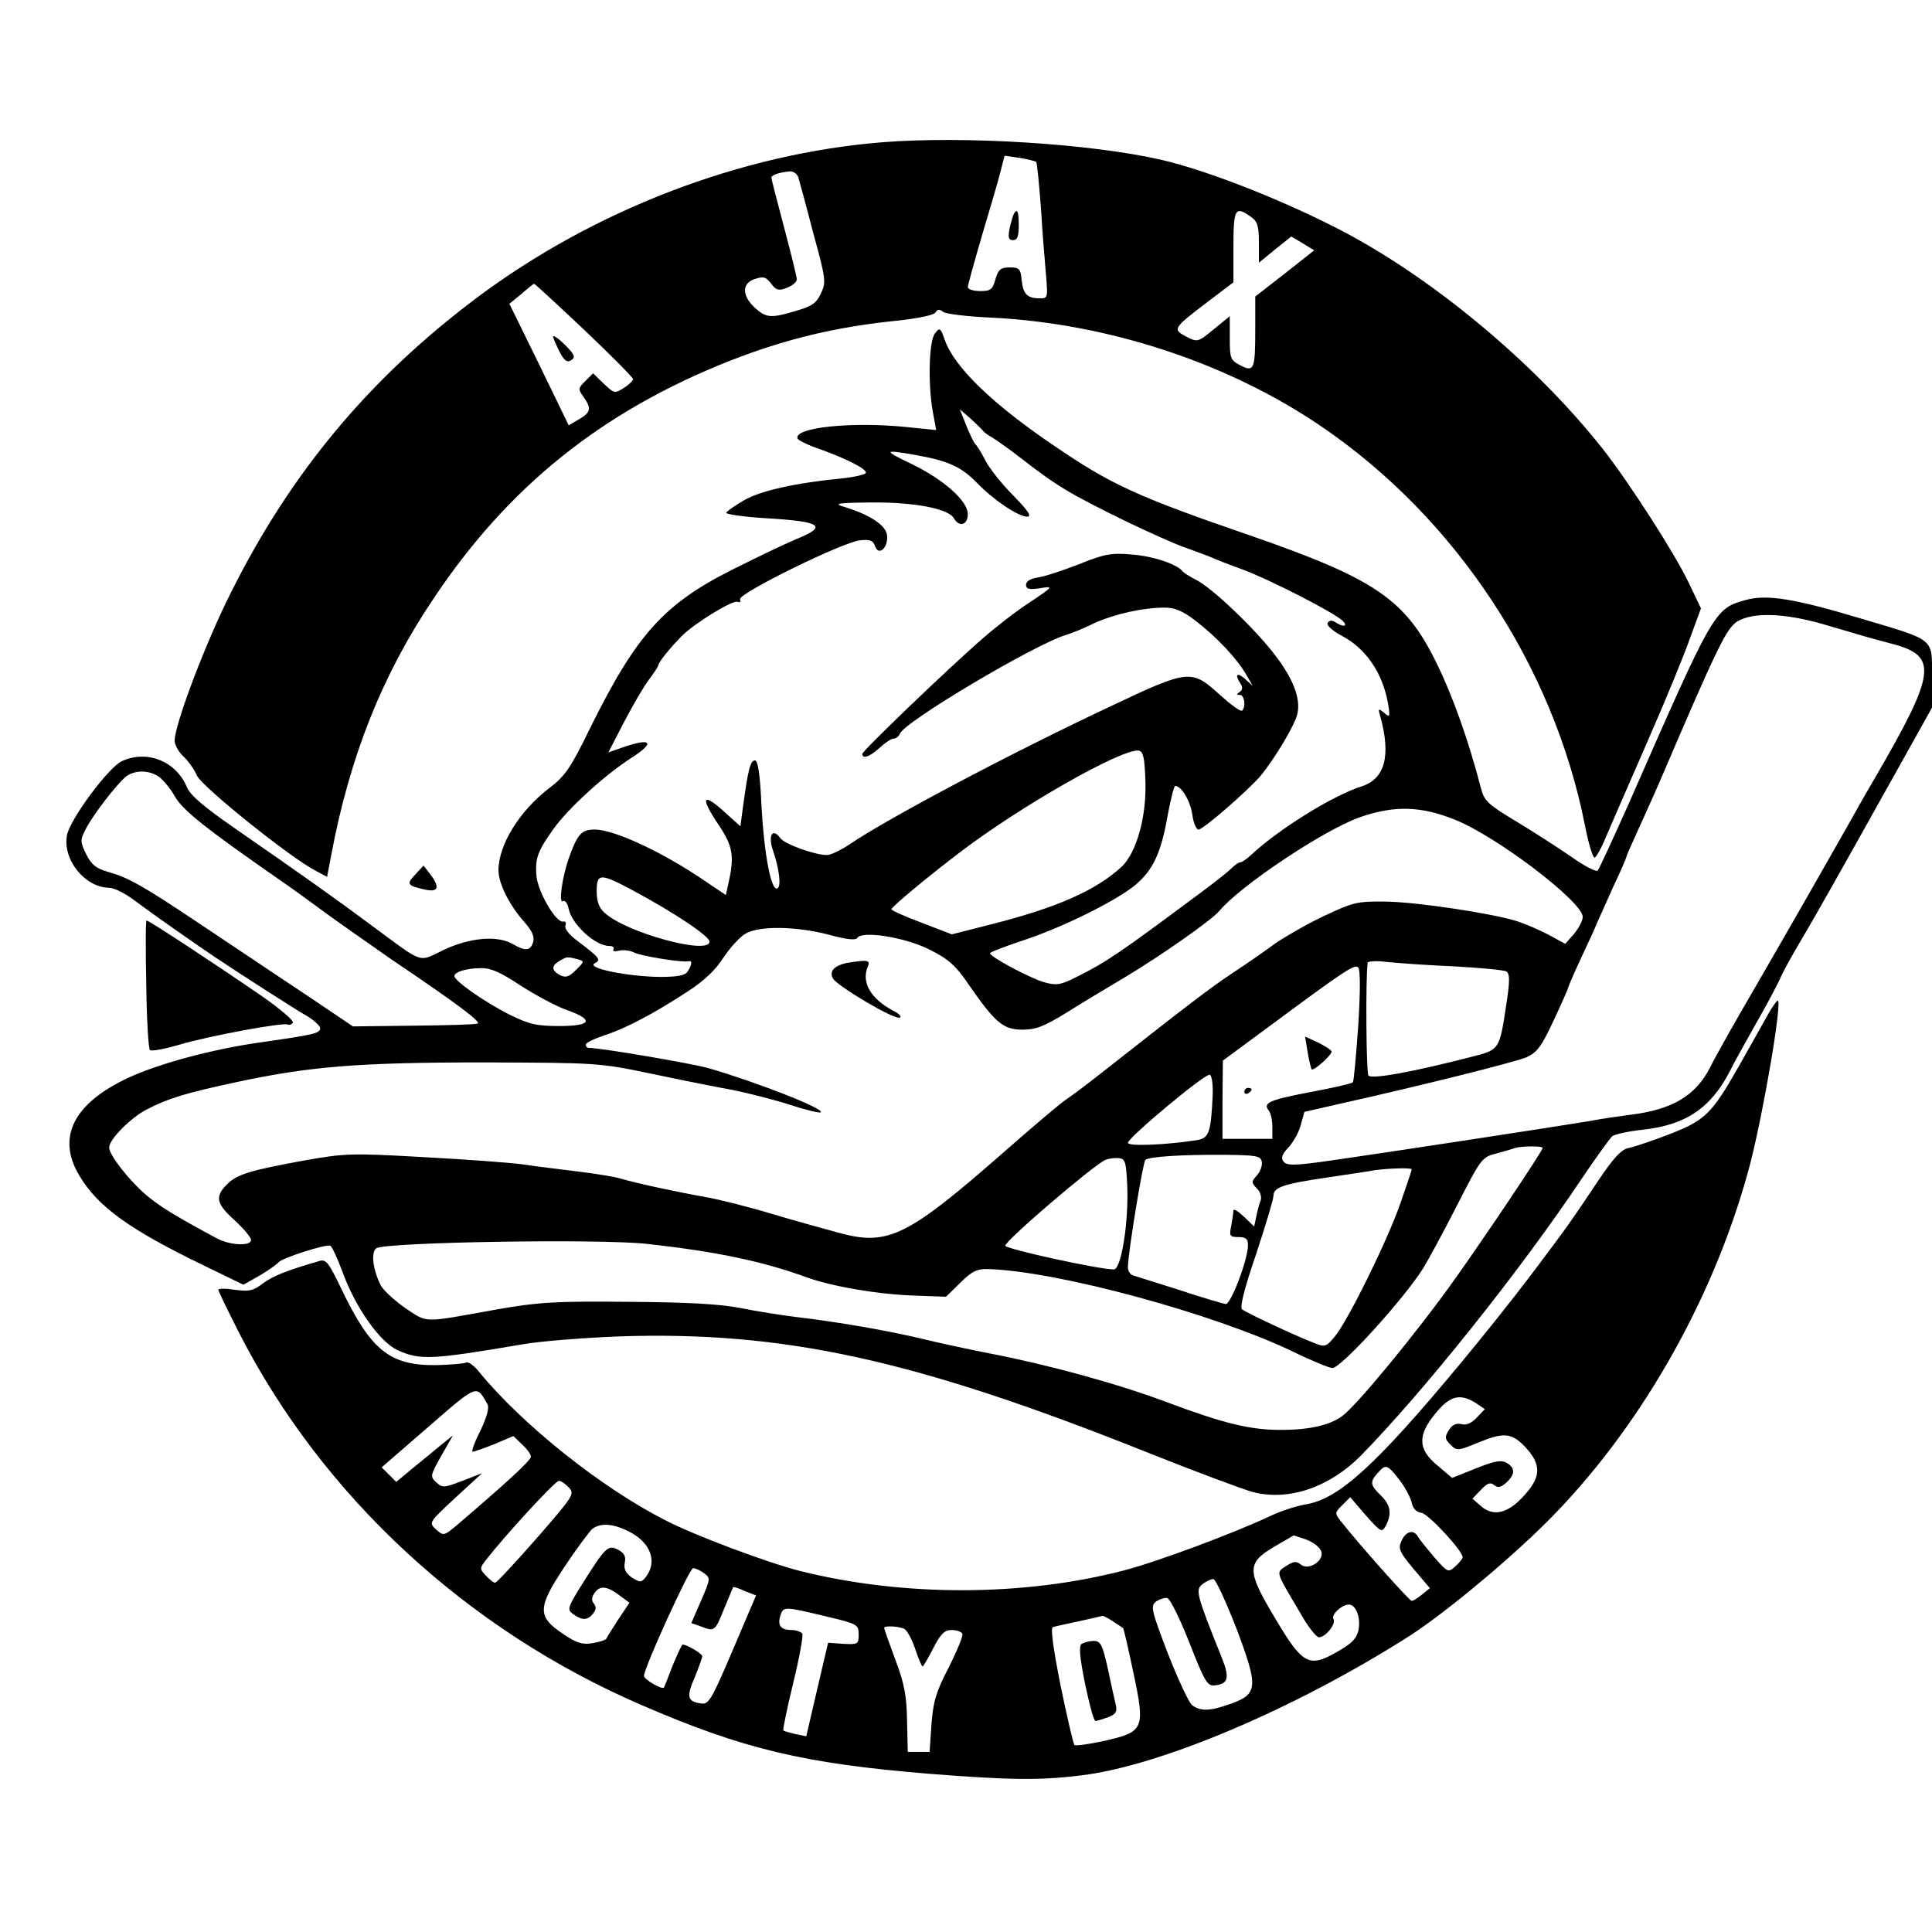 <?xml version="1.0" standalone="no"?>
<!DOCTYPE svg PUBLIC "-//W3C//DTD SVG 20010904//EN"
 "http://www.w3.org/TR/2001/REC-SVG-20010904/DTD/svg10.dtd">
<svg version="1.0" xmlns="http://www.w3.org/2000/svg"
 width="531pt" height="531pt" viewBox="0 0 531 531"
 preserveAspectRatio="xMidYMid meet">
<g transform="translate(0,531) scale(0.1,-0.1)"
fill="#000000" stroke="none">
<path d="M2425 4919 c-388 -31 -792 -186 -1114 -427 -296 -222 -512 -481 -677
-812 -69 -137 -154 -361 -154 -406 0 -11 11 -31 24 -43 14 -13 30 -36 37 -52
12 -30 258 -227 326 -262 l32 -17 11 58 c51 273 141 498 281 706 206 309 463
515 814 654 153 60 293 94 464 111 54 6 98 15 102 22 5 9 11 10 21 2 7 -6 67
-13 133 -16 322 -16 652 -125 908 -300 368 -251 636 -656 723 -1095 10 -51 22
-91 27 -89 4 1 19 27 31 57 13 30 64 148 114 262 50 114 103 243 118 287 l29
79 -35 73 c-39 81 -162 272 -234 364 -190 241 -483 484 -746 615 -157 79 -346
152 -465 180 -193 45 -544 67 -770 49z m423 -54 c2 -2 8 -59 13 -127 4 -68 11
-151 14 -185 5 -61 5 -63 -17 -63 -35 0 -46 12 -50 50 -3 31 -6 35 -33 35 -24
0 -31 -5 -39 -32 -8 -29 -13 -33 -42 -33 -19 0 -34 5 -34 11 0 5 18 70 39 142
22 73 45 152 51 176 l11 43 42 -6 c23 -4 43 -9 45 -11z m-654 -42 c3 -10 22
-79 41 -153 35 -127 36 -136 21 -167 -12 -26 -25 -35 -67 -47 -69 -21 -83 -20
-113 7 -37 33 -38 68 -2 80 25 8 31 6 45 -12 14 -19 21 -21 44 -12 15 6 27 16
27 23 0 7 -16 72 -35 143 -19 72 -35 133 -35 137 0 7 24 15 52 17 9 0 19 -7
22 -16z m1244 -109 c18 -12 22 -25 22 -71 l0 -55 44 36 45 36 32 -19 31 -19
-81 -64 -81 -63 0 -87 c0 -114 -3 -122 -41 -102 -27 14 -29 18 -29 75 l0 60
-44 -36 c-44 -36 -45 -36 -76 -20 -38 20 -36 23 60 96 l70 53 0 98 c0 105 5
113 48 82z m-1832 -311 c74 -70 134 -131 134 -135 0 -4 -11 -15 -25 -24 -25
-16 -27 -16 -56 12 l-29 28 -21 -21 c-20 -20 -21 -22 -5 -44 22 -32 20 -42
-12 -61 l-29 -17 -81 167 -82 167 33 27 c17 15 33 28 35 28 2 0 64 -57 138
-127z"/>
<path d="M2787 4723 c-3 -5 -8 -23 -12 -40 -5 -26 -3 -33 9 -33 12 0 16 10 16
40 0 39 -4 48 -13 33z"/>
<path d="M1520 4385 c1 -6 9 -24 18 -42 13 -25 21 -30 32 -23 12 8 10 15 -17
42 -18 18 -33 28 -33 23z"/>
<path d="M2570 4394 c-17 -20 -20 -139 -6 -217 l9 -49 -79 8 c-152 16 -313 -1
-302 -31 1 -5 30 -19 63 -30 74 -27 125 -53 125 -64 0 -5 -30 -12 -67 -16
-125 -12 -224 -34 -268 -60 -24 -14 -46 -29 -49 -34 -3 -4 44 -11 104 -15 159
-9 177 -22 88 -58 -29 -12 -106 -49 -172 -82 -192 -96 -267 -180 -395 -439
-52 -107 -68 -130 -110 -162 -83 -63 -141 -157 -141 -227 0 -36 30 -96 71
-142 22 -25 29 -41 24 -56 -7 -23 -21 -25 -55 -5 -43 25 -118 18 -189 -15 -73
-35 -53 -42 -199 66 -101 75 -194 141 -376 267 -85 59 -123 91 -132 113 -30
72 -110 104 -179 72 -37 -17 -143 -160 -151 -204 -12 -67 49 -143 116 -144 14
0 45 -16 70 -35 41 -31 159 -114 220 -155 70 -47 229 -149 258 -165 17 -11 32
-25 32 -31 0 -14 -17 -18 -165 -39 -133 -19 -278 -58 -364 -98 -149 -70 -196
-163 -133 -268 51 -86 139 -149 344 -248 l107 -52 46 26 c25 15 47 31 50 35 8
12 133 52 143 46 5 -3 19 -34 32 -68 35 -99 103 -196 153 -219 62 -28 94 -26
342 16 50 9 169 18 266 22 453 15 812 -63 1450 -318 135 -54 267 -103 293
-110 98 -25 209 13 295 99 171 174 439 509 608 762 39 58 77 110 84 117 8 6
46 14 84 18 118 13 187 59 240 162 10 21 44 81 73 133 30 52 58 106 64 119 5
14 31 61 57 105 47 79 118 206 280 496 l81 145 0 87 c0 105 10 97 -192 157
-186 56 -262 68 -320 52 -86 -24 -87 -25 -322 -561 -43 -96 -81 -179 -85 -183
-4 -4 -37 13 -72 38 -35 24 -103 68 -151 97 -80 48 -89 57 -98 93 -33 127 -77
252 -121 341 -86 177 -168 233 -518 354 -305 105 -377 138 -531 243 -172 116
-277 218 -303 292 -12 34 -14 36 -27 19z m131 -267 c3 -5 16 -14 27 -20 11 -7
47 -32 79 -57 98 -76 131 -96 288 -173 61 -29 133 -62 160 -71 28 -10 59 -22
70 -26 11 -5 50 -21 87 -34 74 -27 254 -119 278 -142 16 -16 3 -19 -20 -4 -9
6 -17 5 -21 -2 -4 -6 12 -21 38 -35 67 -35 113 -102 128 -187 6 -37 5 -39 -11
-25 -16 13 -17 12 -10 -11 29 -107 13 -170 -51 -191 -81 -26 -229 -118 -307
-191 -11 -10 -23 -18 -27 -18 -5 0 -16 -8 -26 -18 -10 -10 -52 -43 -93 -73
-211 -157 -250 -184 -331 -224 -43 -22 -55 -24 -88 -15 -37 10 -150 70 -150
80 0 3 39 18 87 34 111 36 262 111 314 155 48 41 70 89 88 194 8 42 17 77 20
77 17 0 42 -42 47 -79 3 -23 11 -41 17 -41 13 0 136 107 171 148 40 49 95 141
101 171 9 42 -12 96 -62 161 -53 70 -172 184 -216 206 -18 9 -35 20 -38 24
-14 19 -82 42 -140 46 -56 5 -76 1 -145 -27 -44 -17 -95 -34 -112 -36 -21 -3
-33 -11 -33 -20 0 -12 8 -14 37 -10 41 7 40 6 -38 -46 -30 -20 -83 -61 -116
-90 -96 -83 -333 -311 -333 -319 0 -15 21 -8 48 17 15 14 32 25 38 25 7 0 14
6 17 13 12 33 369 245 457 272 14 4 49 18 77 32 58 26 135 43 194 43 28 0 50
-9 86 -37 55 -42 113 -103 138 -147 l18 -31 -21 19 c-23 20 -29 12 -12 -14 6
-9 5 -17 -3 -22 -9 -6 -9 -8 1 -8 12 0 17 -32 6 -43 -4 -4 -31 16 -61 43 -78
71 -85 71 -298 -30 -273 -128 -617 -310 -722 -382 -23 -15 -50 -28 -60 -28
-34 0 -116 30 -128 46 -22 31 -35 7 -20 -35 17 -50 23 -99 11 -103 -17 -6 -36
97 -43 225 -4 91 -10 127 -18 127 -13 0 -19 -26 -33 -128 l-7 -53 -39 35 c-66
61 -74 47 -19 -34 37 -56 42 -83 25 -158 l-7 -32 -55 37 c-118 81 -252 143
-305 143 -37 0 -48 -12 -72 -80 -18 -51 -28 -124 -16 -117 6 4 13 -6 16 -21 9
-43 73 -102 112 -102 9 0 14 -4 11 -9 -4 -5 3 -7 15 -4 11 3 30 1 42 -5 20
-10 132 -28 150 -24 10 3 9 -10 -3 -28 -7 -11 -27 -15 -77 -15 -87 1 -202 24
-179 37 19 10 15 15 -47 62 -23 17 -36 34 -33 42 3 8 0 13 -6 11 -20 -4 -71
83 -74 129 -3 45 4 65 46 124 40 57 143 151 217 198 65 42 53 55 -25 28 l-40
-14 44 85 c24 46 55 99 69 117 14 18 25 36 25 39 0 7 34 49 65 80 34 34 138
98 152 93 6 -3 10 0 7 7 -5 16 284 158 330 162 28 3 36 -1 41 -16 10 -29 37
-4 33 30 -3 27 -46 56 -118 78 -30 9 -20 11 75 12 118 1 213 -17 227 -44 15
-25 38 -18 38 12 0 36 -66 95 -155 138 -79 38 -78 40 14 24 88 -16 123 -32
166 -76 45 -47 114 -93 138 -93 14 0 3 16 -38 58 -31 31 -66 75 -77 97 -11 22
-24 42 -28 45 -3 3 -14 25 -24 50 l-18 45 29 -25 c15 -14 31 -29 34 -33z
m2308 -532 c47 -14 100 -29 116 -34 17 -5 51 -14 77 -21 125 -33 119 -79 -47
-365 -29 -49 -63 -110 -77 -135 -47 -83 -150 -264 -252 -440 -56 -96 -113
-197 -126 -224 -40 -78 -104 -116 -220 -130 -30 -4 -80 -11 -110 -17 -96 -16
-580 -90 -708 -108 -103 -15 -124 -15 -134 -4 -8 10 -5 20 13 39 13 14 29 42
34 62 l10 36 105 24 c215 48 471 112 505 126 29 13 41 28 75 101 22 47 40 88
40 90 0 3 16 40 36 83 20 42 40 86 44 97 5 11 25 55 44 98 20 42 36 79 36 82
0 2 13 32 29 67 16 35 45 99 64 143 158 369 182 418 212 437 43 26 129 23 234
-7z m-1861 -429 c4 -99 -24 -199 -65 -238 -70 -65 -179 -113 -357 -158 l-110
-28 -83 32 c-46 17 -83 34 -83 37 0 6 97 87 185 154 167 128 450 289 495 282
12 -2 16 -20 18 -81z m-2711 9 c12 -9 31 -32 43 -53 22 -39 84 -88 291 -232
28 -19 79 -56 114 -82 35 -26 121 -86 191 -135 178 -120 246 -171 237 -176 -5
-3 -83 -5 -175 -6 l-168 -2 -132 89 c-73 48 -200 134 -283 189 -166 111 -200
130 -259 147 -32 9 -45 20 -59 48 -17 35 -17 39 -1 70 19 37 78 114 107 141
24 21 65 22 94 2z m3562 -118 c117 -47 351 -226 351 -267 0 -11 -11 -31 -24
-47 l-24 -27 -48 26 c-27 14 -65 30 -84 36 -70 22 -272 52 -357 54 -83 1 -92
-1 -173 -39 -47 -22 -107 -57 -135 -76 -27 -20 -80 -57 -117 -81 -63 -42 -123
-88 -343 -261 -49 -39 -101 -78 -115 -87 -14 -9 -92 -75 -175 -148 -259 -227
-314 -254 -443 -220 -37 10 -121 33 -188 53 -66 20 -150 41 -185 47 -74 13
-191 38 -234 51 -16 5 -68 13 -115 19 -47 6 -116 14 -155 20 -38 5 -163 14
-276 20 -193 11 -212 10 -320 -9 -154 -28 -188 -39 -215 -66 -34 -34 -30 -53
21 -99 25 -23 45 -47 45 -54 0 -18 -60 -15 -97 6 -115 62 -157 88 -194 120
-46 40 -99 108 -99 128 0 22 58 81 102 104 59 31 109 46 244 75 204 44 338 55
682 55 313 -1 318 -1 462 -31 80 -17 181 -37 225 -45 44 -9 115 -27 158 -41
43 -14 80 -23 83 -20 10 10 -177 83 -308 121 -45 13 -297 56 -330 56 -5 0 -8
4 -8 9 0 5 23 16 50 25 59 19 137 60 230 121 45 29 76 58 99 94 19 28 46 58
62 66 39 21 139 19 227 -4 47 -13 74 -16 78 -9 13 21 132 2 199 -32 52 -26 72
-44 106 -94 74 -107 96 -126 149 -126 37 0 60 9 120 46 41 26 113 69 160 97
99 59 240 158 261 183 57 69 285 221 384 257 96 34 170 32 264 -6z m-2262
-193 c116 -62 213 -127 213 -142 0 -38 -230 25 -288 79 -16 14 -22 32 -22 59
0 50 9 51 97 4z m-151 -190 c21 -6 21 -6 -3 -30 -19 -19 -28 -22 -44 -14 -24
13 -24 26 -1 39 20 12 21 12 48 5z m2411 -20 c72 -4 137 -10 143 -14 10 -6 10
-26 0 -91 -19 -125 -18 -124 -97 -144 -159 -41 -273 -62 -282 -51 -6 9 -8 265
-2 310 0 4 25 6 54 2 28 -3 111 -9 184 -12z m-264 -164 c-6 -83 -12 -153 -15
-155 -3 -3 -54 -15 -114 -26 -115 -22 -134 -30 -117 -51 6 -7 10 -28 10 -45
l0 -33 -69 0 -68 0 0 108 1 107 122 90 c212 157 240 176 250 166 6 -6 6 -66 0
-161z m-2302 111 c41 -26 98 -57 127 -67 76 -27 68 -44 -21 -44 -63 0 -83 5
-138 32 -65 33 -149 91 -150 105 -1 11 32 22 72 22 27 1 55 -11 110 -48z
m1902 -302 c-5 -104 -10 -118 -46 -123 -84 -13 -187 -17 -187 -7 0 14 213 192
225 187 6 -2 9 -27 8 -57z m907 -144 c0 -8 -159 -245 -241 -360 -103 -145
-270 -348 -310 -377 -34 -25 -89 -38 -169 -38 -85 0 -157 18 -310 75 -135 51
-324 103 -489 135 -57 11 -140 29 -185 40 -91 22 -234 47 -346 60 -41 5 -111
16 -155 25 -57 11 -146 16 -310 17 -201 2 -246 -1 -360 -21 -206 -37 -188 -38
-250 3 -30 21 -61 49 -69 64 -21 43 -27 89 -12 101 20 17 619 27 746 12 190
-21 318 -48 438 -92 70 -25 197 -47 299 -50 l83 -3 39 38 c33 33 47 39 78 38
190 -6 618 -122 837 -227 51 -25 100 -45 108 -45 24 0 196 189 250 275 14 23
56 100 93 173 66 129 68 132 109 142 22 6 46 13 51 15 16 5 75 6 75 0z m-772
-38 c2 -10 -4 -27 -13 -37 -16 -18 -16 -20 -1 -36 10 -9 14 -24 11 -33 -4 -9
-9 -29 -12 -44 l-6 -28 -28 27 c-16 15 -29 23 -29 17 0 -6 -3 -25 -6 -42 -6
-28 -4 -31 20 -31 20 0 26 -5 26 -22 0 -40 -47 -163 -61 -162 -8 1 -66 18
-129 39 -63 20 -121 38 -127 40 -7 3 -13 12 -13 22 0 37 41 288 48 295 9 9
101 15 222 14 83 -1 95 -3 98 -19z m-370 -62 c5 -100 -16 -235 -37 -234 -46 1
-295 56 -298 65 -4 11 244 223 275 236 9 4 26 6 37 5 18 -2 20 -11 23 -72z
m782 41 c0 -3 -14 -44 -31 -93 -37 -106 -144 -322 -180 -366 -25 -30 -27 -30
-60 -17 -56 22 -183 82 -195 91 -7 5 5 55 38 151 26 79 48 151 48 161 0 24 27
33 150 51 58 9 116 17 130 20 38 5 100 7 100 2z"/>
<path d="M2325 2663 c-33 -8 -46 -23 -36 -42 12 -21 168 -114 184 -108 6 2 -1
11 -18 19 -62 33 -88 78 -70 121 6 13 2 17 -16 16 -13 -1 -33 -4 -44 -6z"/>
<path d="M3594 2418 c4 -23 9 -44 11 -47 6 -5 55 39 55 49 0 3 -16 14 -36 24
l-37 17 7 -43z"/>
<path d="M3420 2309 c0 -5 5 -7 10 -4 6 3 10 8 10 11 0 2 -4 4 -10 4 -5 0 -10
-5 -10 -11z"/>
<path d="M1141 2906 c-25 -26 -22 -30 27 -41 37 -8 42 6 14 43 l-18 23 -23
-25z"/>
<path d="M402 2606 c1 -96 6 -178 10 -182 4 -4 41 3 82 15 81 24 286 62 297
55 4 -2 10 0 14 5 3 6 -34 37 -82 71 -125 86 -313 210 -320 210 -3 0 -3 -78
-1 -174z"/>
<path d="M4857 2518 c-13 -24 -48 -85 -77 -137 -75 -132 -93 -150 -191 -188
-46 -18 -97 -35 -112 -38 -21 -4 -41 -26 -83 -88 -79 -118 -80 -120 -183 -257
-52 -69 -140 -179 -195 -245 -235 -283 -337 -376 -429 -390 -23 -4 -64 -17
-92 -30 -101 -48 -313 -127 -405 -151 -276 -72 -606 -73 -890 -2 -88 22 -291
98 -370 139 -176 89 -394 263 -512 407 -15 19 -32 31 -37 27 -6 -3 -43 -6 -84
-7 -126 -1 -178 41 -259 210 -35 73 -42 82 -61 76 -93 -27 -126 -41 -154 -61
-27 -21 -38 -23 -77 -18 -25 4 -46 4 -46 0 0 -3 26 -57 57 -118 230 -450 627
-817 1108 -1024 277 -120 445 -160 787 -188 217 -17 301 -19 416 -5 219 25
595 185 908 385 105 68 298 230 401 338 247 257 442 609 534 961 38 150 88
446 75 446 -3 0 -16 -19 -29 -42z m-3517 -1068 c5 -10 -2 -35 -20 -73 -16 -31
-25 -57 -21 -57 5 0 32 10 60 21 l52 22 24 -23 c14 -13 25 -28 24 -34 0 -10
-70 -74 -200 -185 -39 -33 -40 -33 -60 -15 -21 19 -21 19 52 87 l74 68 -54
-21 c-50 -19 -55 -20 -72 -4 -17 16 -17 18 14 73 l32 56 -31 -25 c-17 -14 -52
-43 -78 -64 l-47 -39 -20 20 -20 20 128 111 c137 119 132 117 163 62z m2716 4
l25 -17 -22 -23 c-15 -16 -29 -22 -43 -18 -14 3 -25 -2 -34 -17 -12 -19 -11
-24 5 -40 17 -17 20 -17 78 7 68 28 90 26 127 -13 44 -47 44 -81 0 -130 -45
-52 -86 -63 -121 -33 l-24 21 23 24 c18 19 26 22 37 13 10 -8 18 -6 33 7 25
23 25 41 0 55 -15 8 -34 4 -84 -16 l-65 -26 -40 34 c-54 44 -56 83 -5 144 39
48 67 55 110 28z m-210 -211 c16 -21 31 -49 34 -63 3 -16 13 -26 27 -28 19 -3
113 -104 113 -122 0 -4 -9 -15 -20 -25 -20 -18 -21 -17 -58 25 -20 24 -41 49
-45 57 -12 20 -33 15 -45 -12 -10 -21 -6 -30 33 -77 l45 -53 -21 -17 c-12 -10
-25 -18 -29 -18 -6 0 -140 150 -194 218 -18 23 -18 24 3 45 l22 22 43 -50 c42
-47 44 -48 55 -28 17 33 13 57 -14 83 -29 28 -31 37 -8 62 22 25 26 23 59 -19z
m-2282 -22 c16 -17 11 -24 -90 -140 -58 -66 -109 -121 -113 -121 -5 0 -16 9
-26 20 -17 18 -17 20 1 43 53 68 190 217 200 217 6 0 18 -8 28 -19z m166 -121
c58 -30 77 -81 46 -123 -13 -17 -16 -17 -39 -3 -17 12 -23 23 -20 40 4 18 -1
27 -17 36 -28 15 -35 9 -95 -86 -46 -73 -47 -78 -30 -90 24 -18 40 -18 55 1 9
11 9 19 2 28 -7 8 -6 18 3 30 15 21 36 17 72 -11 l23 -17 -30 -45 c-16 -25
-31 -48 -33 -53 -1 -4 -18 -10 -38 -13 -28 -5 -44 0 -81 25 -72 48 -71 72 3
184 34 51 69 98 77 105 23 17 57 15 102 -8z m1859 -21 c17 -6 36 -19 41 -30
14 -25 -32 -58 -55 -39 -12 10 -20 9 -40 -4 -29 -19 -30 -13 38 -128 21 -38
45 -68 52 -68 18 0 48 37 40 50 -7 12 22 39 42 40 20 0 33 -36 27 -69 -5 -24
-18 -38 -59 -61 -78 -45 -95 -35 -172 95 -77 129 -77 149 1 195 28 16 51 30
52 30 1 0 15 -5 33 -11z m-1654 -93 c18 -13 18 -15 -8 -75 l-27 -62 26 -9 c38
-15 39 -14 64 48 13 31 24 58 25 60 1 1 16 -3 32 -11 l31 -12 -64 -150 c-57
-134 -66 -150 -86 -147 -39 5 -42 18 -19 71 11 27 21 54 21 59 0 7 -42 32 -54
32 -2 0 -14 -26 -27 -57 -12 -32 -23 -59 -24 -61 -5 -7 -55 22 -55 32 0 22
125 296 135 296 6 0 20 -6 30 -14z m1463 -151 c61 -162 60 -181 -16 -208 -56
-20 -82 -21 -105 -4 -9 6 -39 71 -67 142 -46 120 -48 131 -33 143 10 7 24 11
31 10 8 -2 35 -57 61 -123 43 -110 50 -120 71 -117 36 4 40 21 18 76 -70 174
-73 187 -53 202 10 8 24 14 30 14 6 0 34 -61 63 -135z m-1130 33 c89 -21 92
-23 92 -50 0 -27 -2 -28 -42 -26 l-42 3 -30 -128 -30 -129 -30 6 c-16 4 -31 8
-33 10 -2 1 10 60 27 130 17 69 28 130 25 136 -3 5 -17 10 -30 10 -29 0 -39
13 -30 40 8 25 10 25 123 -2z m792 -15 c14 -9 26 -17 27 -18 1 0 14 -55 28
-122 33 -155 30 -163 -81 -188 -42 -9 -78 -14 -81 -11 -3 3 -20 76 -38 163
-21 106 -28 159 -21 161 6 2 38 9 71 16 33 7 62 14 65 15 3 0 17 -7 30 -16z
m-576 -19 c8 -3 22 -28 31 -55 9 -27 18 -49 21 -49 2 0 15 23 29 50 20 39 31
50 50 50 13 0 26 -4 30 -10 3 -5 -14 -46 -37 -92 -36 -69 -43 -95 -48 -158
l-5 -75 -30 0 -30 0 -2 85 c-1 68 -7 102 -32 168 -17 46 -31 85 -31 88 0 6 36
5 54 -2z"/>
<path d="M2973 792 c-8 -5 -6 -34 9 -109 12 -57 24 -103 29 -103 4 0 20 5 34
10 21 8 26 15 22 33 -3 12 -13 57 -22 100 -15 67 -20 77 -39 77 -11 0 -26 -4
-33 -8z"/>
</g>
</svg>
